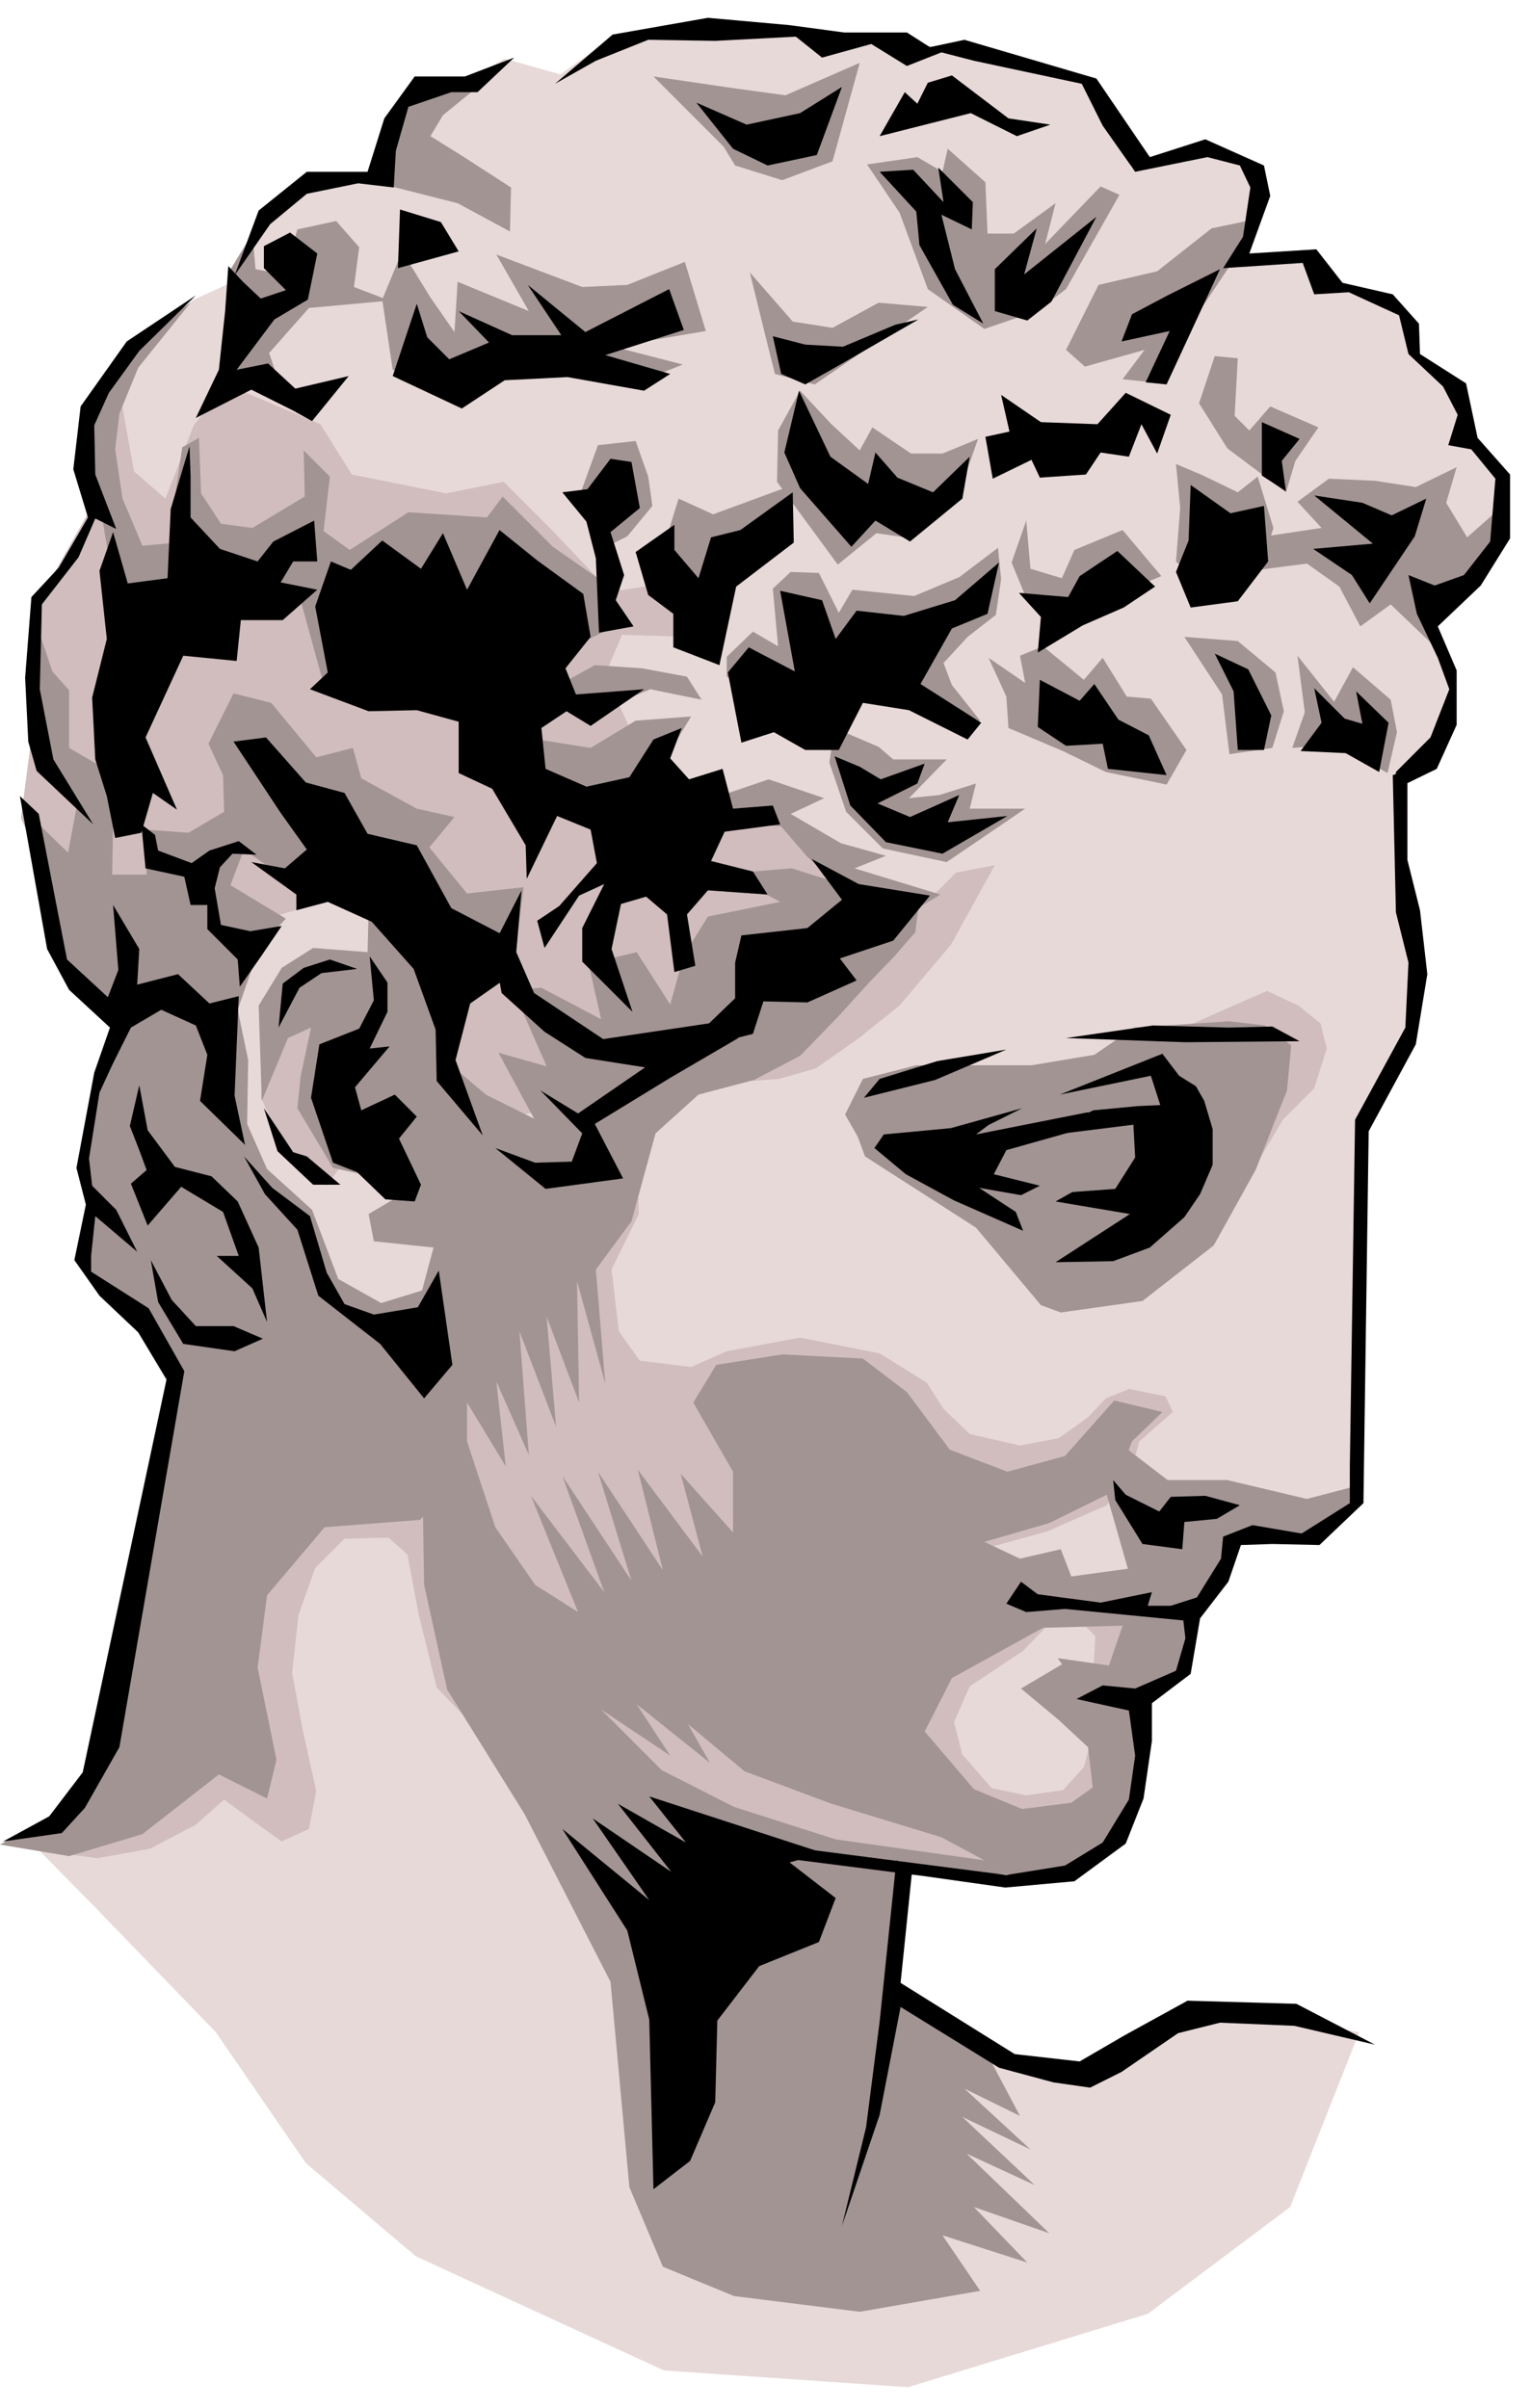 <svg xmlns="http://www.w3.org/2000/svg" fill-rule="evenodd" height="364.198" preserveAspectRatio="none" stroke-linecap="round" viewBox="0 0 1462 2299" width="231.604"><style>.pen1{stroke:none}.brush2{fill:#d1bdbd}.brush3{fill:#a39494}.brush4{fill:#000}</style><path class="pen1" style="fill:#e8d9d9" d="m172 1314-78 401-66 42 62 63 116 120 86 125 105 89 237 109 233 16 229-70 136-102 66-167-120-19-94 19-58 39-120-31-86-70 47-124 175 11 112-342 105 23 33-23 8-356 53-95-18-228 37-31 19-66-29-78 53-19 23-94-41-39-11-56-39-25-10-45-80-23-5-26-68 4 17-66-4-27-58-10-58 18-39-84-127-29-81-12-169-14-78 12-52 37-53-15-37 21-83 95-70 2-45 35-29 62-35 16-76 72-19 123 84 832z"/><path class="pen1 brush2" d="m56 1769 37 5 50-9 44-23 27-24 27 20 28 20 26-12 7-36-13-59-10-54 6-55 16-45 28-28 42-1 18 16 11 58 17 69 52 54-58-255-146-12-209 371zm57-1402 15 83 30 26 27-70 31-39 90 38 30 48 90 18 55-11 47 47 55 58 58-9 16 52-63-2-16 38 38 83 77 44 66 10 88 99-148 134-369 93-18 25-42-36-21-49 11-90 117-55-50-46-104 30-142 37-61-142 11-84 9-129 48-85-12-78 37-38zm920 1182 13 13-2 38 34-5 3-50-48 4zm-31 1-25 26-51 34-15 34 8 31 28 32 33 7 35-5 20-22 9-33 30 16-36 80-103 6-83-105 39-68 111-33zm-89-717-21 21-22 11-118 135-62 34 54-4 35-10 40-28 40-32 49-58 42-76-37 7z"/><path class="pen1 brush2" d="m609 1121 1 38-26 53 7 59 20 28 49 6 34-15 70-13 76 15 45 28 16 25 25 24 48 11 37-7 28-20 17-18 22-9 35 7 7 15-32 28-6 22-25 39-57 25-69 19-392 112-123-161 19-135 174-176zm526-142 36-16 39-17 30 14 21 17 6 24-12 38-30 30-33 56-57-146z"/><path class="pen1 brush3" d="M694 646v-19l25-24 24 14-5-55 17-16 27 1 19 38 13-22 59 6 43-18 37-28 3 30-5 34-27 21-23 25 8 21 27 34-19 4-118-46-61 25-44-25zm437-38 51 4 36 30 8 37-11 35-41 6-7-57-36-55zm108-129 30-22 44 2 39 6 39-19-10 34 20 33 34-30-13 45-53 57 5 36-46-44-29 21-20-38-31-22-46 6v-31l60-9-23-25zm-221-145 31-62 56-13 52-41 48-10-105 157-28-3 21-28-57 16-18-16zM472 70l-78 20-25 31-11 53 79 20 50 27 1-42-48-31-29-18 12-20 49-40zm356 87 48-7 24 14 5-22 36 32 2 49h25l40-29-10 39 53-55 18 8-51 90-28 21-50 17-54-38-27-73-31-46zM624 73l27 27 40 40 11 18 45 14 48-18 26-94-71 31-51-7-75-11zm92 187 16 65 8 32 38 10 108-74-47-4-44 24-38-6-41-47zm-332-20-19 46 10 67 65 15 73-31 114 21 25-10-66-17 88-15-20-66-55 22-43 2-82-31 31 54-68-28-3 48-23-33-27-44z"/><path class="pen1 brush3" d="m241 223 3 34 27 5 13-43 37-8 22 25-5 38 34 13-77 7-38 43 10 30-55 3 7-111 22-36zm-59 66-50 62-18 44-4 34 7 47 19 45 44-4-18 61-52-10-12-71-22-61 12-51 39-60 55-36zM0 1761l66-37 34-77 68-346-46-59-40-30 4-66-7-50 36-128-58-41-26-146 34 33 9-48-43-55 2-121 17 51 16 18v55l43 25-2 100 29 24 30 42 23-48 56 55-18 52 10 48-1 61 19 43 43 39 25 66 41 23 39-12 11-41-57-6-5-26 39-23 26-9 6-49 9-60 32 27 46 23-34-63 46 13-32-73 27-2 57 30-12-53 46-11 32 50 13-47 23-37 69-14-50-27 61-5 121 38-3 23-20 23-24 25-31 34-35 36-44 23-53 14-41 37-23 84-34 46 9 109-27-98 2 116-31-82 9 105-35-91 9 118-31-70 9 81-37-61v66l-45 46-91 7-55 65-9 69 18 88-9 37-46-23-73 57-70 21-66-11zm1072-381 43 33h57l76 18 42-11v20l-33 27-79 3-23 43-77-12-26-91 20-30zm-53 206-44 26 36 30 28 26 7 60 36-7 7-101-70-34zm-200-501-12-21 17-34 51-13h110l60-10 38-26 91-6 34 4 25 19-4 43-30 76-40 72-68 53-78 11-19-7-62-74-106-68-7-19z"/><path class="pen1 brush3" d="m1110 1348-29 28-18 48-61 30-62 18 34 16 39-9 10 26 66-9 70 5-19 36-6 34-13 34-30 18-55-4-26-36 49 7 13-38-76 2-87 48-26 51 47 55 46 19 47-6 66-47-14 78-65 41-144-10-21 114 94 57 35 66-53-26 63 58-65-31 69 65-65-30 79 76-72-25 51 53-81-26 36 53-115 20-120-15-68-28-32-76-18-196-82-160-74-119-22-100-2-120 38-32 32 97 38 55 41 26-45-111 70 92-40-111 66 100-32-104 62 94-24-96 62 83-21-79 50 56v-58l-38-66 22-36 63-10 77 4 42 32 41 55 55 21 55-15 47-53 46 11zM190 418l2 53 19 29 30 4 50-30-1-44 25 25-6 52 25 18 56-36 75 5 15-20 48 48 43 30 12 48-51 25-223 28-22-80-69 6-56-70 12-82 16-9zm-52 374 42 3 34-20-1-35-14-30 24-48 36 9 43 52 35-9 8 29 53 29 36 8-24 29 36 44 54-6-8 65-208-65-51-36-13 34 53 32-46 49-89-26-35-65h37l-2-43zm363-88 63 10 43-26 53-4-22 36-37 51-90-21-10-46zm31-49 36-20 45 3 43 8 14 22-49-10-53 22-36-25zm23-186 16-44 36-4 12 34 4 28-24 29-18 9-26-52zm93 7-12 39 23 43 31-3 78-96-87 32-33-15z"/><path class="pen1 brush3" d="m764 373 30 32 27 25 12-22 37 25h30l34-14-18 51-52 43-27-4-37 30-58-79 1-49 21-38zm-77 387 47-16 53 18-32 15 48 28 43 12-30 12 82 25-33 20-59-23-36-34-24-28-58-6-1-23zM351 909l-52-4-30 19-22 36 3 91 25-60 22-10-10 47-3 30 34 57 60 13 46 12 6-107-15-119-63-44-1 39z"/><path class="pen1 brush3" d="m792 728 5-33 42 18 14 12h51l-36 37 29-3 35-11-6 24h53l-75 51-61-13-35-35-16-47zm152-100 17 37 2 30 52 22 41 20 58 12 19-33-34-49-23-2-23-37-18 21-39-32-22 9 5 26-35-24zm36-131-14 40 14 34 49 12 80-33-37-44-46 19-12 27-30-9-4-46zm143-54 4 42-4 51 20 19 63-18 10-33-15-49-19 15-33-16-26-11zm111 271 12-34-7-54 35 44 18-33 36 31 6 31-9 39-49-27-42 3zm-74-374-15 45 27 43 56 42 9-30 22-32-46-20-20 23-14-14 3-55-22-2z"/><path class="pen1 brush4" d="m530 80 55-47 91-16 78 7 52 7h60l22 14 33-7 126 37 51 75 53-17 56 25 6 29-20 55 64-4 25 32 48 11 25 28 1 29 44 28 11 52 31 35v61l-28 45-41 39 18 42v52l-19 42-39 19v-16l33-33 18-46-11-30-20-42-8-37 25 10 28-10 25-32 5-60-23-28-22-4 9-29-14-27-33-31-9-37-48-22-33 2-11-30-76 5 19-30 7-47-10-21-31-8-69 14-31-44-20-40-103-22-31-8-33 13-34-21-47 13-25-20-77 4-64-1-50 20-39 22z"/><path class="pen1 brush4" d="m1330 740 3 131 12 48-3 62-48 88-5 331v35l-46 29-47-8-28 11-2 21-23 37-25 8h-22l4-13-49 10-60-8-16-12-14 21 19 8 37-3 113 11 2 17-9 31-39 17-31-3-25 13 50 11 6 43-6 42-25 41-36 22-56 9-202-26-34 7 157 20 78 11 66-6 49-36 17-43 8-55v-36l37-28 9-53 27-35 12-35 30-1 45 1 42-40 5-355 45-83 11-67-7-61-12-48v-86l-14 5zM491 55l-47 18h-48l-29 40-16 51h-58l-46 37-23 62 34-49 35-29 49-10 34 4 2-35 12-42 41-14h25l35-33zM187 282l-66 44-44 62-7 60 14 46-28 48-26 28-6 77 3 61 8 28 54 51-38-62-13-67 2-81 35-45 16-37 20 10-20-52-1-47 14-31 29-40 54-53zM19 760l26 146 21 39 39 36-15 43-17 91 9 35-11 53 24 34 37 35 27 45-80 375-32 42-44 24 56-8 22-24 33-58 62-359-34-60-55-35v-15l4-38 40 34-20-40-23-23-3-26 10-63 13-28 17-34 29-17 33 15 11 28-7 44 43 42-10-47 4-95-28 7-30-28-39 10 2-34-25-42 5 62-10 26-39-36-27-139-18-17z"/><path class="pen1 brush4" d="m856 1776-16 154-13 101-23 94 36-106 20-103 94 58 52 14 35 5 30-15 54-37 40-10 71 3 77 18-75-39-104-3-60 33-43 25-62-7-109-68 11-107-15-10zM135 787l4 42 37 8 6 27h16v23l29 29 2 26 21-30 19-28-30 5-28-6-6-35 5-20 12-13 23 1-17-13-28 9-17 12-32-12-3-15-13-10zm206 138-26-9-25 8-20 15-4 42 20-38 21-14 34-4zm12-12 17 25v28l-17 35 19-2-33 39 6 22 32-15 21 21-17 21 21 44-6 16-28-2-27-26-23-9-21-62 8-51 38-15 14-27-4-42zm-101 145 13 41 34 32h26l-32-27-13-4-28-42zm-19 46 20 36 31 34 20 63 59 46 42 52 27-32-13-90-20 35-42 7-28-10-17-30-16-54-36-27-27-30zm-100-68 8 43 26 35 35 9 25 24 20 44 8 71-14-32-34-31h21l-15-42-40-24-32 37-16-40 15-13-7-19-9-23 9-39z"/><path class="pen1 brush4" d="m223 708 45 68 25 35-21 18-32-6 43 31v15l30-8 42 19 40 45 21 58 1 49 44 52-26-72 14-54 30-21 4-43-52-27-33-60-47-11-22-39-37-10-38-43-31 4z"/><path class="pen1 brush4" d="m498 850-27 53 8 45 41 37 39 25 57 9-64 44-36-22 40 41-10 27-35 1-38-14 48 39 74-10-27-52 72-44 65-38-8-17-121 18-66-44-17-39 5-59zm514 195 98-39 16 21 16 10 8 14 8 27v34l-12 28-15 22-33 29-35 13-55 1 71-46-71-12 16-9 41-3 19-30-2-37 26-13-9-28-87 18z"/><path class="pen1 brush4" d="m976 1058-68 19-64 6-9 13 30 25 46 25 66 29-7-18-35-23 40 7 18-9-44-11 12-23 117-33-40-3-106 21 12-9 32-16z"/><path class="pen1 brush4" d="m992 1085 52-25 42-4 22-1-4 16-112 14zm-31-83-66 11-55 17-15 18 68-17 68-29zm102 411 2 19 26 42 38 5 2-26 31-3 22-13-33-9-33 1-11 14-32-16-12-14zM218 254l-3 43-6 56-22 46 53-27 40 20 18 10 35-43-51 12-26-24-30 6 36-48 32-19 9-44-26-20-25 13v21l21 21-24 8-17-16-14-15zm-37 172-18 60-3 66-38 5-14-49-13 37 7 65-14 56 3 59 11 35 8 40 25-5 11-38 23 16-30-69 36-78 51 5 4-39h40l33-29-35-7 12-20h23l-3-39-39 20-15 19-36-12-28-30v-40l-1-28zm135 110-15 43 12 63-17 16 56 21 46-1 40 11v49l32 15 32 54 1 32 29-60 32 13 6 32-36 41-21 14 7 26 33-50 24-11-21 42v32l48 48-20-60 9-43 24-7 20 17 7 55 20-6-8-49 20-23 57 4-14-22-40-10 13-28 53-7-7-18-38 3-10-38-32 10-18-20 11-29-27 11-23 36-41 9-39-17-4-39 24-16 23 14 51-35-65 5-10-25 24-30-7-41-44-32-36-29-31 57-23-54-21 34-37-27-30 28-19-8z"/><path class="pen1 brush4" d="m537 470 23 28 9 35 3 71 33-6-17-25 8-24-13-41 28-23-8-44-20-3-22 29-24 3z"/><path class="pen1 brush4" d="m644 501-37 26 12 41 24 18v32l44 17 16-75 55-42-1-48-50 36-28 7-12 39-23-27v-24zm51 141 13 67 31-10 30 17h32l23-45 44 7 56 28 13-16-58-37 30-53 34-14 11-49-42 36-49 15-45-5-20 27-13-37-40-9 14 77-44-23-20 24zm102 80 15 47 34 35 54 11 62-36-57 6 11-26-47 21-31-13 38-19 7-19-42 15-20-12-24-10zm-89 171 63-7 33-27-29-39 45 24 68 11-35 43-51 17 16 21-47 21-42-1-10 31-71 18 54-52v-34l6-26zM398 290l-23 69 66 31 41-27 60-3 73 13 25-16-62-18 75-24-14-39-80 41-55-45 32 48h-47l-51-23 29 30-38 16-21-21-10-32zm-16-90-2 56 58-16-17-28-39-12zM665 98l48 21 51-11 40-25-24 65-47 10-33-16-35-44zm175 32 24-42 12 11 10-20 23-7 54 41 40 6-32 11-44-22-87 22zm150 88-40 39v40l31 9 23-18 43-81-69 55 12-44zm175 39-51 110-20-2 23-49-46 10 10-26 34-18 50-25zM763 373l-14 59 15 34 49 56 23-25 33 20 50-41 7-40-35 34-34-14-21-24-7 30-36-26-30-63zm178 44 7 40 37-18 8 17 44-3 14-21 27 4 12-31 15 28 13-37-43-21-27 30-54-2-38-26 8 35-23 5zm32 149 21 23-3 34 43-26 39-17 30-20-36-34-36 24-11 20-47-4zm20 83-2 45 27 18 35-2 5 24 56 6-17-38-29-15-23-34-14 16-38-20zm144-186-2 53-12 30 14 34 45-6 29-38-4-53-32 7-38-27zm118 10 46 7 28 12 33-16-11 36-43 64-17-27-37-25 57-5-56-46zm-50-70v51l23 15-4-29 17-21-36-16zm-45 221 18 36 4 56h25l7-33-22-44-32-15zm95 33 7 33-20 27 43 2 32 18 9-47-31-30 6 31-17-5-29-29zM738 321l31 8 36 2 50-21 22-5-71 41-37 21-23-10-8-36zm102-157 32-2 29 31-5-33 33 33-1 26-29-14 13 52 27 52-29-18-32-57-3-32-35-38zm178 827 83-12 72 2 42-1 26 14-109 1-114-4zm-874 212 7 40 24 40 49 7 27-12-28-12h-36l-23-25-20-38zm476 512 166 54-32 9 44 34-16 42-57 23-40 52-2 78-24 56-35 27-4-162-21-85-62-97 83 68-54-78 75 51-51-65 65 37-35-44z"/><path class="pen1 brush2" d="m574 1632 58 58 69 35 97 31 142 20-41-22-105-32-83-31-54-45 21 37-70-56 32 49-66-44z"/></svg>
